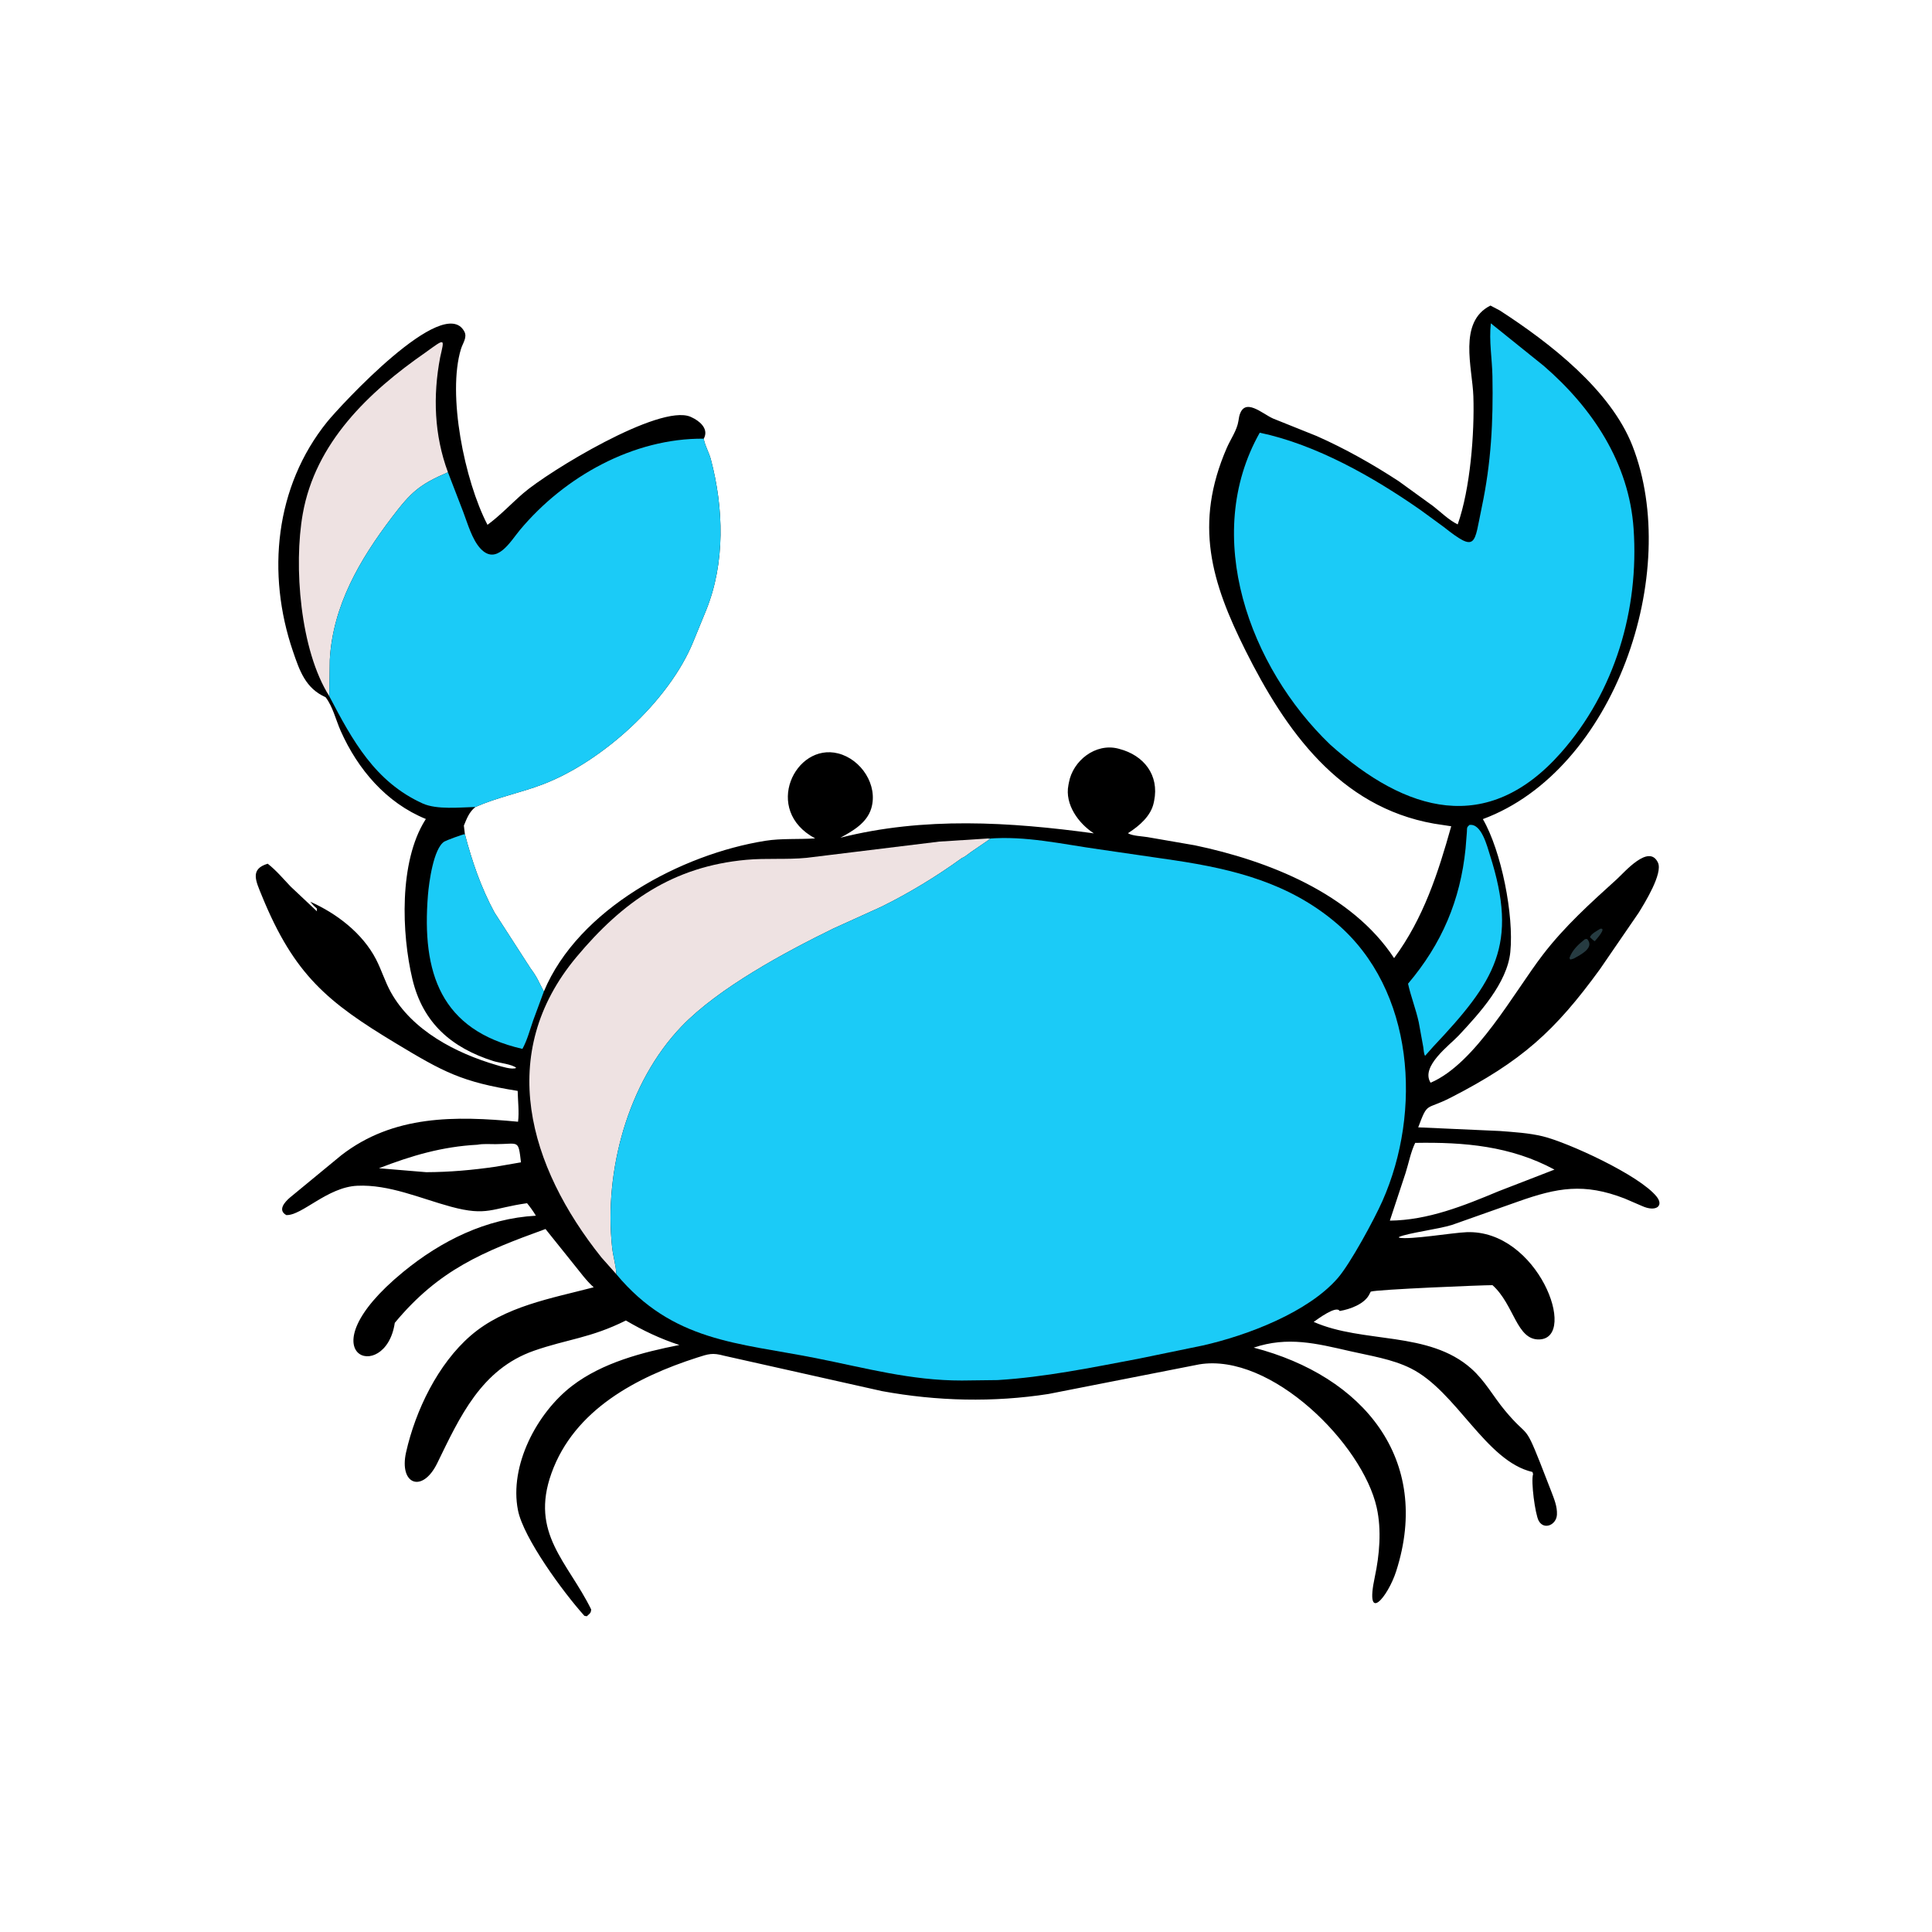 <svg version="1.1" xmlns="http://www.w3.org/2000/svg" style="display: block;" viewBox="0 0 2048 2048" width="640" height="640">
<path transform="translate(0,0)" fill="rgb(0,0,0)" d="M 576.523 1051 C 613.107 963.319 722.417 905.453 811.176 891.3 C 828.406 888.553 846.608 889.913 864.114 888.728 C 808.027 858.938 842.907 786.97 888.545 798.67 C 913 804.939 930.952 832.34 923.573 856.93 C 918.947 872.344 904.073 880.857 890.802 888.039 C 979.251 865.616 1070.47 871.238 1159.55 883.404 C 1143.22 872.905 1128.56 852.633 1132.56 832.283 L 1133.06 829.67 C 1137.25 806.274 1161.34 787.455 1185.23 793.52 L 1186.5 793.868 C 1212.54 800.635 1228.97 821.613 1223.43 848.894 L 1222.95 851.182 C 1219.98 864.921 1207.81 875.421 1196.45 882.719 L 1195.63 883.236 C 1200.35 886.208 1210.85 886.406 1216.5 887.401 L 1266.61 896.07 C 1344.17 912.321 1432.67 947.016 1477.79 1015.64 C 1508.89 973.529 1524.39 925.717 1538.35 875.88 L 1519.99 873.074 C 1419.55 855.283 1362.42 773.935 1320.23 689.468 C 1284.15 617.224 1265.34 555.555 1300.5 474.655 C 1304.43 465.623 1311.27 456.132 1312.76 446.336 L 1313.58 441.573 C 1318.77 419.87 1338.06 438.782 1349.76 443.763 L 1395.71 462.204 C 1425.81 475.506 1455.33 492.178 1482.87 510.211 L 1519.25 536.557 C 1527.49 542.98 1535.84 551.312 1545.22 555.893 C 1558.61 518.125 1563.12 459.043 1561.83 420.091 C 1560.83 389.918 1545.35 341.256 1579.95 323.903 L 1589.83 329.104 C 1643.07 363.542 1707.29 413.455 1730.43 472.5 C 1783.03 606.725 1711.73 816.513 1571.9 868.283 C 1591.56 902.157 1604.95 970.34 1601 1009.24 C 1597.66 1042.16 1568.01 1074.4 1546.3 1097.65 C 1536.68 1107.96 1505.53 1130.45 1516.5 1147.73 C 1564.19 1127.4 1604.92 1051.85 1635.43 1012.12 C 1658.72 981.774 1685.81 957.437 1713.99 931.902 C 1721.99 924.654 1747.93 894.083 1757.49 914.389 C 1762.91 925.891 1743.47 957.155 1737.08 967.531 L 1695.89 1027.55 C 1648.23 1093.04 1613.11 1124.97 1537.6 1163.64 C 1510.97 1177.28 1513.77 1167.26 1503.37 1195.03 L 1589.85 1198.9 C 1604.97 1200.09 1620.47 1200.97 1635.26 1204.52 C 1661.53 1210.82 1737.99 1245.69 1756.12 1268.5 C 1764.12 1278.57 1755.07 1284.97 1740.7 1278.45 L 1722.2 1270.48 C 1679.04 1253.77 1650.89 1258.95 1609.22 1273.7 L 1539.08 1298.5 C 1524.36 1303.04 1492.5 1307.03 1483 1311.24 L 1483 1311.99 C 1494.45 1314.45 1539.75 1306.71 1554.71 1306.16 C 1630.29 1303.34 1673 1418 1632 1419.85 C 1607.54 1420.96 1605.3 1383.06 1582.1 1362.33 C 1572.01 1362.25 1458.97 1366.89 1453.03 1369.19 L 1451.85 1371.5 C 1446.92 1382.26 1431.03 1387.92 1420.1 1389.72 C 1416.67 1383.42 1396.87 1398.25 1392.57 1401.27 C 1445.26 1424.49 1514.3 1410.54 1559.61 1450.76 C 1574.32 1463.82 1582.95 1480.36 1595.29 1495.19 C 1620.17 1525.1 1615.64 1507.75 1632.59 1550.58 L 1644.51 1581.19 C 1647.5 1589.14 1650.83 1596.91 1650.42 1605.58 C 1649.89 1616.53 1636.56 1622.31 1631.04 1612 C 1627.29 1604.99 1622.68 1570.23 1625.13 1562.67 L 1624.5 1560.38 C 1574.81 1548.94 1544.17 1474.79 1495.47 1450.51 C 1475.67 1440.63 1452.56 1437.21 1431.2 1432.31 C 1395.28 1424.07 1365.09 1416.4 1328.97 1428.54 C 1445.22 1458.76 1518.07 1546.81 1480.03 1665.5 C 1471.23 1692.93 1446.49 1722.56 1457.32 1671.79 C 1462.35 1648.21 1464.65 1621.86 1459.37 1598.11 C 1444.41 1530.77 1347.56 1433.76 1271.3 1446.28 L 1111.5 1477.66 C 1053.1 1486.78 993.122 1485.32 935.053 1474.66 L 767.557 1437.13 C 755.191 1433.78 751.226 1435.16 738.914 1439.12 C 674.779 1459.74 608.768 1494.33 584.595 1561.63 C 561.615 1625.61 601.834 1655.57 626.66 1706.04 C 626.443 1710.17 624.973 1710.53 622.044 1713.3 L 619.5 1712.85 C 596.885 1687.76 554.926 1630.37 549.08 1600.98 C 539.681 1553.72 568.966 1497.77 606.5 1469.02 C 638.644 1444.4 681.141 1433.46 720.171 1425.74 C 700.406 1419.36 681.364 1410.33 663.469 1399.78 C 625.986 1418.49 601.215 1419.54 566.085 1431.82 C 510.066 1451.41 487.374 1502.08 463.539 1550.94 C 447.71 1583.39 422.761 1573.68 430.473 1539.41 C 440.429 1495.16 464.175 1445.88 499.004 1415.78 C 535.007 1384.66 584.638 1376.3 629.336 1364.58 C 621.536 1357.69 614.895 1348.33 608.29 1340.27 L 578.256 1302.81 C 512.412 1326.73 465.567 1345.56 418.487 1402.28 C 408.731 1468.63 319.668 1436.75 427.366 1348.33 C 467.571 1315.32 515.391 1291.57 568.067 1288.7 C 565.213 1283.96 562.189 1279.73 558.694 1275.45 C 521.152 1280.71 516.673 1289.6 478.069 1279.17 C 446.004 1270.5 412.461 1255.36 378.652 1256.95 C 346.882 1258.44 320.14 1288.69 303.5 1288.04 C 294.079 1282.85 301.778 1274.27 307.247 1269.55 L 361.761 1224.64 C 417.132 1181.73 482.796 1182.8 549.149 1189.08 C 550.458 1179.05 548.963 1166.61 548.755 1156.4 C 489.318 1146.91 470.147 1136.44 419.211 1105.71 C 347.4 1062.38 311.913 1033.5 277.71 949.843 C 271.069 933.598 264.728 921.304 283.778 915.565 C 292.826 922.606 300.21 931.515 308.105 939.791 L 335.948 966 L 335.827 963 C 333.122 960.803 331.05 958.548 328.852 955.849 C 356.783 968.194 384.287 989.231 398.601 1016.9 C 404.475 1028.25 408.069 1040.5 414.238 1051.64 C 436.833 1092.44 483.341 1116.47 526.491 1129.06 C 531.361 1130.48 543.059 1134.28 547.208 1132 C 543.304 1128.22 528.919 1126.68 522.906 1124.76 C 479.008 1110.75 448.319 1084.81 437.138 1037.82 C 425.722 989.837 422.845 913.776 450.65 869.404 L 451.431 868.17 C 409.427 851.023 379.296 815.598 361.122 774.727 C 356.068 763.36 352.744 748.867 345.122 739.064 C 323.905 729.628 317.655 711.237 310.55 690.442 C 282.439 608.18 291.375 515.85 346.809 447.183 C 359.288 431.726 470.51 310.294 492.251 351.5 C 495.494 357.646 490.55 363.75 488.692 369.804 C 473.913 417.96 492.344 509.314 516.754 556.325 C 530.181 546.51 542.042 533.783 554.661 522.862 C 581.135 499.949 698.953 427.922 731.855 441.758 L 733 442.288 C 740.936 445.871 751.039 453.8 746.627 463.825 L 745.96 465.025 L 746.28 466.575 C 747.811 473.335 751.703 479.982 753.533 486.894 C 767.21 538.567 768.903 596.661 748.49 647 L 734.881 680.247 C 709.23 743.151 638.352 807.618 575 831.601 C 551.402 840.534 527.184 845.174 503.981 855.437 C 497.413 860.587 494.799 867.69 491.72 875.188 L 492.797 884.273 C 500.554 913.569 509.664 940.292 524.077 967.12 L 561.971 1025.83 C 570.719 1037.85 570.492 1040.01 576.523 1051 z M 1500.16 1211.5 C 1495.4 1221.3 1493.28 1233.01 1489.94 1243.5 L 1473.3 1293.93 C 1513.8 1293.47 1551.46 1278.24 1588.39 1262.83 L 1647.8 1239.82 C 1601.36 1214.83 1552.54 1210.58 1500.16 1211.5 z M 506.123 1213.46 C 468.819 1215.44 436.389 1224.94 401.695 1238.4 L 451.837 1242.57 C 476.738 1242.48 500.863 1240.34 525.5 1236.75 L 552.267 1232.12 C 549.289 1207.47 550.316 1212.75 525.371 1212.85 C 519.196 1212.88 512.197 1212.28 506.123 1213.46 z"/>
<path transform="translate(0,0)" fill="rgb(38,59,65)" d="M 1696.35 984.5 C 1703.64 983.167 1692 996.052 1690.47 997.751 L 1688.71 996.5 L 1685.41 993.5 C 1686.56 989.867 1693.03 986.661 1696.35 984.5 z"/>
<path transform="translate(0,0)" fill="rgb(38,59,65)" d="M 1680.19 995.5 L 1682.4 995.339 C 1690.76 1004.7 1675.55 1012.02 1668.24 1016.12 C 1667.19 1016.6 1665.63 1016.88 1664.5 1017.19 L 1663.69 1015.5 C 1666.51 1007.15 1673.41 1000.79 1680.19 995.5 z"/>
<path transform="translate(0,0)" fill="rgb(27,203,247)" d="M 1557.62 874.5 C 1570.43 872.438 1576.51 897.374 1579.39 906.394 C 1609.91 1001.82 1584.61 1040.13 1519.26 1109.52 L 1510.65 1119.21 C 1509.3 1117.48 1509.1 1112.16 1508.72 1109.91 L 1503.89 1083.42 C 1500.86 1069.65 1495.62 1056.46 1492.58 1042.76 C 1528.42 1000.44 1548.02 954.326 1553.56 899.52 L 1554.96 881.942 C 1555.26 877.631 1554.48 877.255 1557.62 874.5 z"/>
<path transform="translate(0,0)" fill="rgb(27,203,247)" d="M 576.523 1051 L 565.262 1081.5 C 561.726 1091.52 558.946 1102.56 553.793 1111.87 C 467.001 1091.94 446.965 1031.28 453.645 948.771 C 454.702 935.717 459.512 899.089 471.087 892.046 C 472.944 890.916 490.094 884.417 492.797 884.273 C 500.554 913.569 509.664 940.292 524.077 967.12 L 561.971 1025.83 C 570.719 1037.85 570.492 1040.01 576.523 1051 z"/>
<path transform="translate(0,0)" fill="rgb(238,226,226)" d="M 451.083 373.611 C 472.496 358.135 471.168 358.434 466.55 378.947 C 458.815 419.839 460.252 461.202 474.852 500.637 C 444.402 513.686 435.641 521.773 415.52 548.255 C 381.509 593.018 352.736 641.954 349.602 699.5 L 349.118 738.043 C 318.086 689.309 311.161 599.71 320.948 544.656 C 334.359 469.222 390.753 415.492 451.083 373.611 z"/>
<path transform="translate(0,0)" fill="rgb(238,226,226)" d="M 1046.28 888.9 L 1050 889.013 L 1029.07 903.353 C 1027.41 904.512 1021.72 909.149 1019.89 909.399 L 1018.88 910.138 C 992.91 928.939 962.959 947.129 934.267 961.215 L 883.332 984.318 C 832.62 1009.1 761.808 1047.11 722.554 1087.97 C 665.303 1147.56 640.254 1241.67 648.853 1322.04 C 649.874 1331.58 652.926 1341.24 653.38 1350.77 L 637.487 1332.88 C 560.348 1236.28 525.433 1116.97 611.128 1014.42 C 660.246 955.646 713.481 918.512 791.136 911.429 C 812.446 909.485 833.932 911.416 855.131 909.326 L 995.553 892.136 L 1046.28 888.9 z"/>
<path transform="translate(0,0)" fill="rgb(27,203,247)" d="M 474.852 500.637 L 491.147 542.941 C 495.701 554.979 500.442 571.86 509.217 581.383 C 526.403 600.034 541.065 573.867 551.197 561.738 C 598.413 505.218 671.46 464.362 745.96 465.025 L 746.28 466.575 C 747.811 473.335 751.703 479.982 753.533 486.894 C 767.21 538.567 768.903 596.661 748.49 647 L 734.881 680.247 C 709.23 743.151 638.352 807.618 575 831.601 C 551.402 840.534 527.184 845.174 503.981 855.437 C 487.583 855.792 463.101 858.548 447.994 851.697 C 397.668 828.876 373.583 784.973 349.072 738.043 L 349.602 699.5 C 352.736 641.954 381.509 593.018 415.52 548.255 C 435.641 521.773 444.402 513.686 474.852 500.637 z"/>
<path transform="translate(0,0)" fill="rgb(27,203,247)" d="M 1580.36 342.733 L 1636.5 387.884 C 1688.08 432.514 1726.88 490.757 1731.68 560.5 C 1737.58 646.146 1711.87 733.185 1654.68 797.903 C 1576.59 886.267 1490.46 861.219 1410.07 789.326 C 1324.59 707.347 1273.53 568.23 1335.39 458.666 C 1395.37 471.344 1455.6 505.57 1505.81 540.612 L 1530.41 558.588 C 1565.79 586.622 1562.46 576.843 1570.75 537.619 C 1580.7 490.509 1582.96 446.685 1582.04 398.735 C 1581.67 379.752 1578.28 361.714 1580.36 342.733 z"/>
<path transform="translate(0,0)" fill="rgb(27,203,247)" d="M 1046.28 888.525 L 1047.54 889.044 C 1087.08 885.726 1126.2 894.883 1165.09 900.318 L 1245.16 911.972 C 1308.34 921.488 1366.8 936.169 1416.71 978.689 C 1499.69 1049.38 1507.39 1178.43 1465.45 1273.08 C 1456.71 1292.81 1431.44 1339.4 1418.21 1354.69 C 1386.71 1391.09 1322.29 1415.63 1274.79 1426.32 L 1206.5 1440.38 C 1157.13 1449.68 1107.85 1459.86 1057.56 1462.94 L 1019.69 1463.41 C 965.357 1463.49 917.596 1450.11 864.581 1439.62 C 782.187 1423.32 713.146 1422.41 653.38 1350.77 C 652.926 1341.24 649.874 1331.58 648.853 1322.04 C 640.254 1241.67 665.303 1147.56 722.554 1087.97 C 761.808 1047.11 832.62 1009.1 883.332 984.318 L 934.267 961.215 C 962.959 947.129 992.91 928.939 1018.88 910.138 L 1019.89 909.399 C 1021.72 909.149 1027.41 904.512 1029.07 903.353 L 1050 889.013 L 1046.28 888.525 z"/>
</svg>